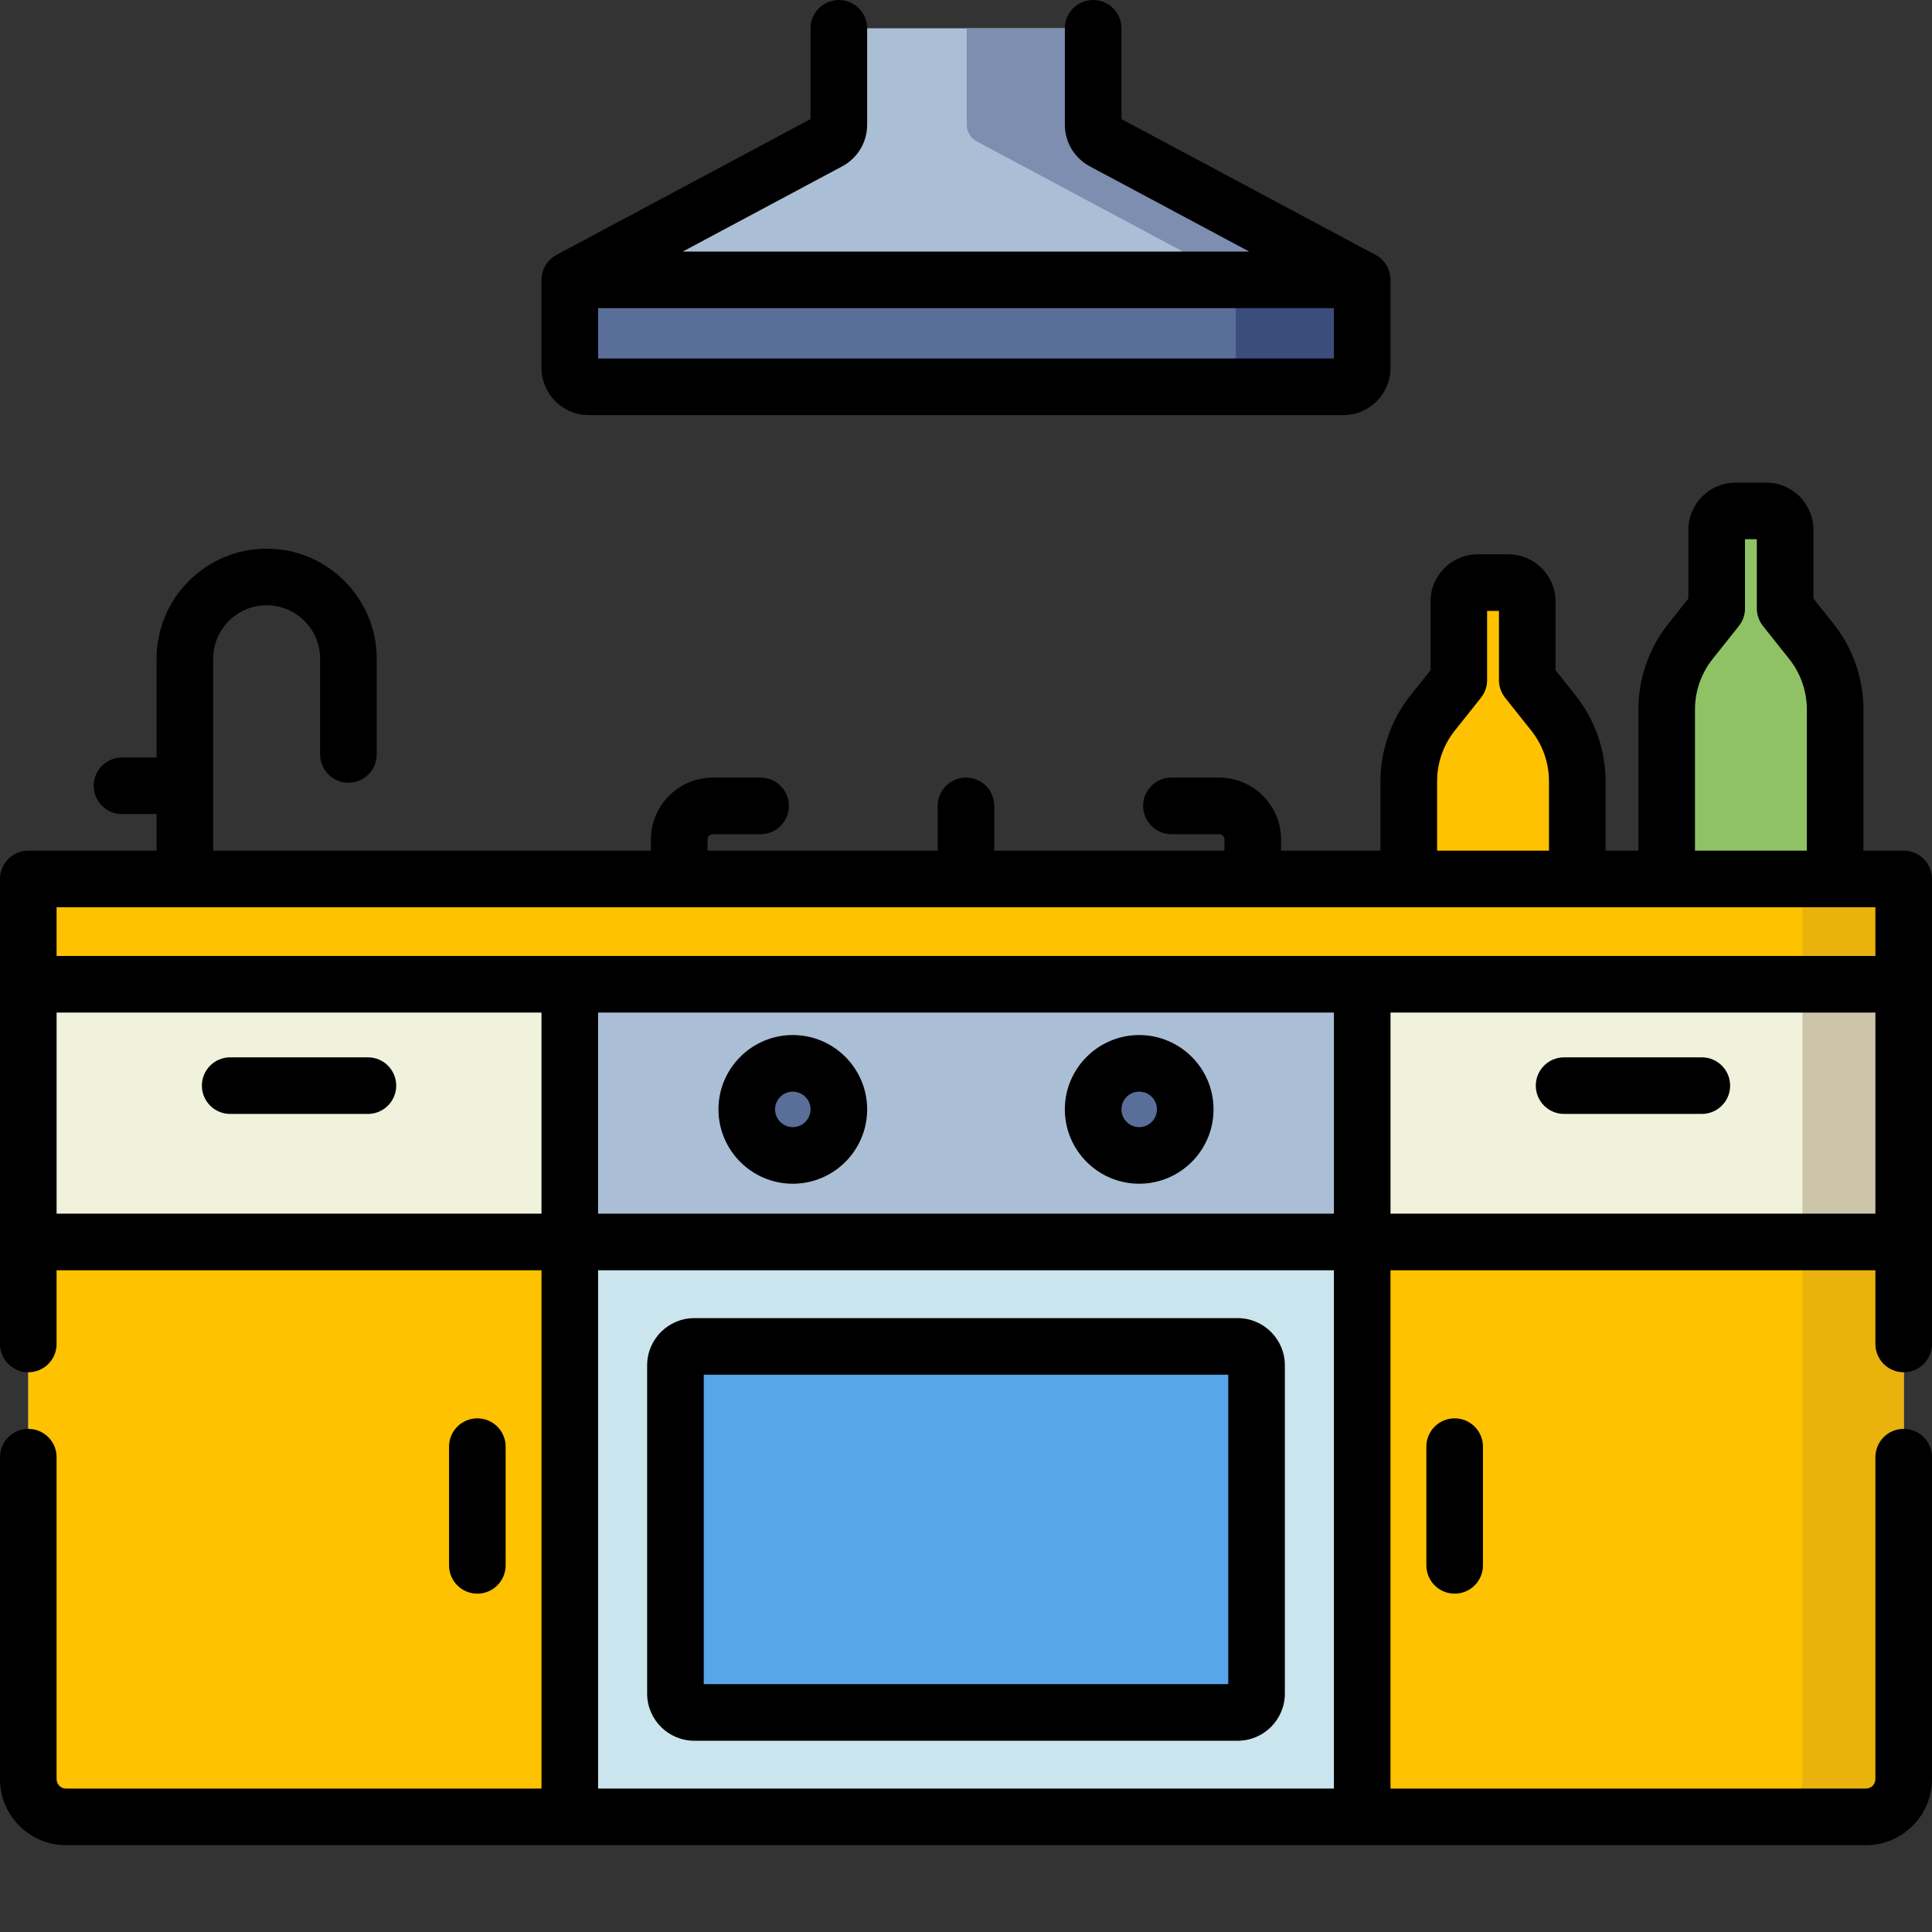 <?xml version="1.0" encoding="UTF-8"?> <svg xmlns="http://www.w3.org/2000/svg" xmlns:xlink="http://www.w3.org/1999/xlink" xmlns:svgjs="http://svgjs.com/svgjs" version="1.1" width="512" height="512" x="0" y="0" viewBox="0 0 512 512" style="enable-background:new 0 0 512 512" xml:space="preserve" class=""><rect x="0" y="0" width="512" height="512" fill="#333333" stroke="none"/><g><path d="m7.5 232.934h497v27.906h-497zm0 0" fill="#ffc200" data-original="#d68376" class=""></path><path d="m477.672 232.934h26.828v27.906h-26.828zm0 0" fill="#e9b20d" data-original="#a65d51" class=""></path><path d="m7.5 260.84v210.656c0 5.523 4.477 10 10 10h477c5.523 0 10-4.477 10-10v-210.656zm0 0" fill="#aabfd5" data-original="#aabfd5"></path><path d="m361 329.137h143.5v142.359c0 5.523-4.477 10-10 10h-133.5zm0 0" fill="#ffc200" data-original="#fed89b" class=""></path><path d="m477.672 260.84v210.656c0 5.523-4.477 10-10 10h26.828c5.523 0 10-4.477 10-10v-210.656zm0 0" fill="#e9b20d" data-original="#e2b074" class=""></path><path d="m7.5 329.137h143.5v152.359h-133.5c-5.523 0-10-4.477-10-10zm0 0" fill="#ffc200" data-original="#fed89b" class=""></path><path d="m151 329.137h210v152.359h-210zm0 0" fill="#cae5ed" data-original="#cae5ed" class=""></path><path d="m361 260.84h143.5v68.297h-143.5zm0 0" fill="#f0f2dc" data-original="#f0f2dc" class=""></path><path d="m477.672 260.84h26.828v68.297h-26.828zm0 0" fill="#ccc5a9" data-original="#ccc5a9" class=""></path><path d="m7.5 260.84h143.5v68.297h-143.5zm0 0" fill="#f0f2dc" data-original="#f0f2dc" class=""></path><path d="m222.305 293.996c0 6.742-5.465 12.203-12.203 12.203-6.738 0-12.203-5.461-12.203-12.203 0-6.738 5.465-12.199 12.203-12.199 6.738 0 12.203 5.461 12.203 12.199zm0 0" fill="#596e99" data-original="#596e99"></path><path d="m314.102 293.996c0 6.742-5.465 12.203-12.203 12.203-6.738 0-12.203-5.461-12.203-12.203 0-6.738 5.465-12.199 12.203-12.199 6.738 0 12.203 5.461 12.203 12.199zm0 0" fill="#596e99" data-original="#596e99"></path><path d="m473.078 161.234v-20.832c0-2.762-2.238-5-5-5h-8.137c-2.762 0-5 2.238-5 5v20.832l-6.969 8.762c-4.07 5.121-6.285 11.469-6.285 18.008v44.93h44.645v-44.93c0-6.539-2.215-12.887-6.285-18.008zm0 0" fill="#8fc264" data-original="#8fc264" class=""></path><path d="m404.738 180.234v-20.832c0-2.762-2.238-5-5-5h-8.137c-2.762 0-5 2.238-5 5v20.832l-6.969 8.762c-4.07 5.121-6.285 11.469-6.285 18.008v25.93h44.645v-25.93c0-6.539-2.215-12.887-6.289-18.008zm0 0" fill="#ffc200" data-original="#ffe266" class=""></path><path d="m289.695 33.055v-25.555h-67.391v25.555c0 1.844-1.016 3.539-2.645 4.41l-68.66 36.703v23.332c0 2.762 2.238 5 5 5h200c2.762 0 5-2.238 5-5v-23.332l-68.66-36.703c-1.629-.871-2.645-2.566-2.645-4.41zm0 0" fill="#aabfd5" data-original="#aabfd5"></path><path d="m292.34 37.465c-1.629-.871-2.645-2.566-2.645-4.41v-25.555h-33.5v25.555c0 1.844 1.016 3.539 2.645 4.41l68.66 36.703v23.332c0 2.762-2.238 5-5 5h33.5c2.762 0 5-2.238 5-5v-23.332zm0 0" fill="#7d8eb0" data-original="#7d8eb0"></path><path d="m156 102.5h200c2.762 0 5-2.238 5-5v-23.332h-210v23.332c0 2.762 2.238 5 5 5zm0 0" fill="#596e99" data-original="#596e99"></path><path d="m327.5 97.5c0 2.762-2.238 5-5 5 32.898-.547 34.195 1.18 36.906-1.359.98-.914 1.594-2.293 1.594-3.641v-23.332h-33.5zm0 0" fill="#3a4d7b" data-original="#3a4d7b"></path><path d="m179 448.816v-87c0-2.762 2.238-5 5-5h144c2.762 0 5 2.238 5 5v87c0 2.762-2.238 5-5 5h-144c-2.762 0-5-2.238-5-5zm0 0" fill="#56a6e8" data-original="#56a6e8" class=""></path><path d="m504.5 225.434h-10.668v-37.43c0-8.203-2.812-16.258-7.918-22.676l-5.336-6.711v-18.215c0-6.895-5.605-12.5-12.5-12.5h-8.137c-6.895 0-12.5 5.605-12.5 12.5v18.215l-5.34 6.711c-5.105 6.418-7.914 14.473-7.914 22.676v37.43h-8.695v-18.43c0-8.203-2.812-16.254-7.918-22.676l-5.336-6.711v-18.215c0-6.895-5.605-12.5-12.5-12.5h-8.137c-6.895 0-12.5 5.605-12.5 12.5v18.215l-5.34 6.711c-5.105 6.422-7.918 14.477-7.918 22.676v18.43h-26.344v-2.93c0-9.062-7.371-16.434-16.434-16.434h-12.629c-4.145 0-7.5 3.359-7.5 7.5 0 4.141 3.355 7.5 7.5 7.5h12.629c.789 0 1.434.645 1.434 1.434v2.93h-61v-11.863c0-4.141-3.355-7.5-7.5-7.5s-7.5 3.359-7.5 7.5v11.863h-61.004v-2.93c0-.789.645-1.434 1.438-1.434h12.629c4.145 0 7.5-3.359 7.5-7.5 0-4.141-3.355-7.5-7.5-7.5h-12.629c-9.062 0-16.438 7.371-16.438 16.434v2.93h-115.996v-50.863c0-7.812 6.355-14.168 14.168-14.168s14.164 6.355 14.164 14.168v25.363c0 4.141 3.359 7.5 7.5 7.5 4.145 0 7.5-3.359 7.5-7.5v-25.363c0-16.082-13.082-29.168-29.164-29.168s-29.168 13.086-29.168 29.168v26.168h-9.168c-4.141 0-7.5 3.355-7.5 7.5 0 4.141 3.359 7.5 7.5 7.5h9.168v9.695h-34c-4.145 0-7.5 3.355-7.5 7.5v123.234c0 4.141 3.355 7.5 7.5 7.5s7.5-3.359 7.5-7.5v-19.531h128.5v137.359h-126c-1.379 0-2.5-1.121-2.5-2.5v-85.328c0-4.145-3.355-7.5-7.5-7.5s-7.5 3.355-7.5 7.5v85.328c0 9.648 7.852 17.5 17.5 17.5h477c9.648 0 17.5-7.852 17.5-17.5v-85.328c0-4.145-3.355-7.5-7.5-7.5s-7.5 3.355-7.5 7.5v85.328c0 1.379-1.121 2.5-2.5 2.5h-126v-137.359h128.5v19.531c0 4.141 3.355 7.5 7.5 7.5s7.5-3.359 7.5-7.5v-123.234c0-4.145-3.355-7.5-7.5-7.5zm-55.312-37.43c0-4.824 1.652-9.562 4.656-13.34l6.969-8.762c1.055-1.324 1.629-2.973 1.629-4.668v-18.332h3.137v18.332c0 1.699.574 3.344 1.633 4.668l6.965 8.762c3.004 3.777 4.66 8.516 4.66 13.34v37.43h-29.648zm-68.34 19c0-4.824 1.652-9.562 4.656-13.34l6.969-8.762c1.055-1.324 1.629-2.973 1.629-4.668v-18.332h3.137v18.332c0 1.695.574 3.344 1.629 4.668l6.969 8.762c3.004 3.777 4.656 8.516 4.656 13.34v18.43h-29.645zm-365.848 33.43h482v12.906h-482zm338.5 27.906v53.297h-195v-53.297zm-338.5 53.297v-53.297h128.5v53.297zm338.5 152.359h-195v-137.359h195zm15-152.359v-53.297h128.5v53.297zm0 0" fill="#000000" data-original="#000000" class=""></path><path d="m210.102 313.699c10.863 0 19.703-8.836 19.703-19.703 0-10.863-8.84-19.699-19.703-19.699-10.863 0-19.703 8.836-19.703 19.699 0 10.867 8.84 19.703 19.703 19.703zm0-24.402c2.594 0 4.703 2.109 4.703 4.699 0 2.594-2.109 4.703-4.703 4.703s-4.703-2.109-4.703-4.703c0-2.59 2.109-4.699 4.703-4.699zm0 0" fill="#000000" data-original="#000000" class=""></path><path d="m301.898 313.699c10.863 0 19.703-8.836 19.703-19.703 0-10.863-8.84-19.699-19.703-19.699-10.863 0-19.703 8.836-19.703 19.699 0 10.867 8.84 19.703 19.703 19.703zm0-24.402c2.594 0 4.703 2.109 4.703 4.699 0 2.594-2.109 4.703-4.703 4.703s-4.703-2.109-4.703-4.703c0-2.59 2.109-4.699 4.703-4.699zm0 0" fill="#000000" data-original="#000000" class=""></path><path d="m156 110h200c6.895 0 12.5-5.605 12.5-12.5v-23.336c0-.055 0-.109-.004-.168 0-.016 0-.031 0-.051 0-.043-.004-.086-.004-.129 0-.027-.004-.055-.004-.082-.004-.035-.004-.07-.008-.105 0-.027-.004-.059-.008-.09 0-.016 0-.031-.004-.051-.129-1.457-.676-2.797-1.523-3.895-.004-.004-.004-.008-.008-.012-.023-.027-.047-.059-.07-.086-.008-.012-.016-.023-.023-.031-.035-.043-.07-.086-.105-.129-.016-.02-.027-.035-.043-.051-.016-.02-.035-.039-.051-.059-.023-.027-.043-.051-.066-.074-.012-.016-.023-.027-.035-.043-.035-.035-.066-.07-.102-.105-.012-.016-.023-.027-.035-.039-.027-.027-.055-.055-.082-.082-.012-.012-.02-.023-.031-.035-.035-.035-.074-.074-.109-.109-.012-.008-.02-.016-.031-.023-.027-.027-.055-.055-.086-.082-.016-.016-.031-.027-.047-.043-.023-.02-.051-.043-.074-.066-.023-.02-.051-.043-.078-.062-.023-.023-.047-.043-.07-.062-.023-.02-.047-.039-.07-.059-.012-.008-.023-.02-.039-.031-.398-.32-.832-.602-1.293-.836l-67.199-35.918v-24.055c0-4.141-3.355-7.5-7.5-7.5-4.145 0-7.5 3.359-7.5 7.5v25.555c0 4.621 2.531 8.844 6.605 11.023l42.258 22.586h-150.117l42.254-22.586c4.078-2.18 6.609-6.402 6.609-11.023v-25.555c0-4.141-3.359-7.5-7.5-7.5-4.145 0-7.5 3.359-7.5 7.5v24.055l-67.199 35.922c-.461.234-.895.516-1.297.836-.012.012-.023.02-.035.031-.027.02-.051.039-.074.059-.023.02-.047.039-.07.059-.023.023-.051.043-.074.066-.027.023-.051.043-.074.066-.016.016-.031.027-.047.043-.031.027-.059.055-.09.082-.008.008-.02.016-.027.023-.035.035-.074.074-.109.109-.012.012-.023.02-.031.031-.027.027-.055.059-.082.086-.012.012-.023.023-.035.035-.035.035-.07.074-.102.109-.012.016-.023.027-.035.043-.023.023-.047.047-.066.074-.016.016-.035.035-.051.055-.016.02-.027.035-.043.055-.035.039-.07.082-.105.125-.008.012-.016.023-.027.035-.023.027-.043.059-.066.086-.004.004-.008.008-.008.012-.848 1.098-1.395 2.434-1.527 3.895 0 .016 0 .035-.004.051 0 .031-.004.059-.004.09-.004.035-.008.07-.008.105 0 .027-.004.055-.004.078-.004.043-.004.09-.004.133 0 .016-.004.035-.004.051v.168 23.336c0 6.891 5.605 12.496 12.5 12.496zm197.5-15h-195v-13.336h195zm0 0" fill="#000000" data-original="#000000" class=""></path><path d="m451 280.203h-36.5c-4.145 0-7.5 3.355-7.5 7.5 0 4.141 3.355 7.5 7.5 7.5h36.5c4.145 0 7.5-3.359 7.5-7.5 0-4.145-3.355-7.5-7.5-7.5zm0 0" fill="#000000" data-original="#000000" class=""></path><path d="m97.5 280.203h-36.5c-4.145 0-7.5 3.355-7.5 7.5 0 4.141 3.355 7.5 7.5 7.5h36.5c4.145 0 7.5-3.359 7.5-7.5 0-4.145-3.355-7.5-7.5-7.5zm0 0" fill="#000000" data-original="#000000" class=""></path><path d="m378 383.375v31.457c0 4.145 3.355 7.5 7.5 7.5s7.5-3.355 7.5-7.5v-31.457c0-4.145-3.355-7.5-7.5-7.5s-7.5 3.355-7.5 7.5zm0 0" fill="#000000" data-original="#000000" class=""></path><path d="m134 414.832v-31.457c0-4.145-3.355-7.5-7.5-7.5s-7.5 3.355-7.5 7.5v31.457c0 4.145 3.355 7.5 7.5 7.5s7.5-3.355 7.5-7.5zm0 0" fill="#000000" data-original="#000000" class=""></path><path d="m184 461.316h144c6.895 0 12.5-5.605 12.5-12.5v-87c0-6.891-5.605-12.5-12.5-12.5h-144c-6.895 0-12.5 5.609-12.5 12.5v87c0 6.895 5.605 12.5 12.5 12.5zm2.5-97h139v82h-139zm0 0" fill="#000000" data-original="#000000" class=""></path></g></svg> 